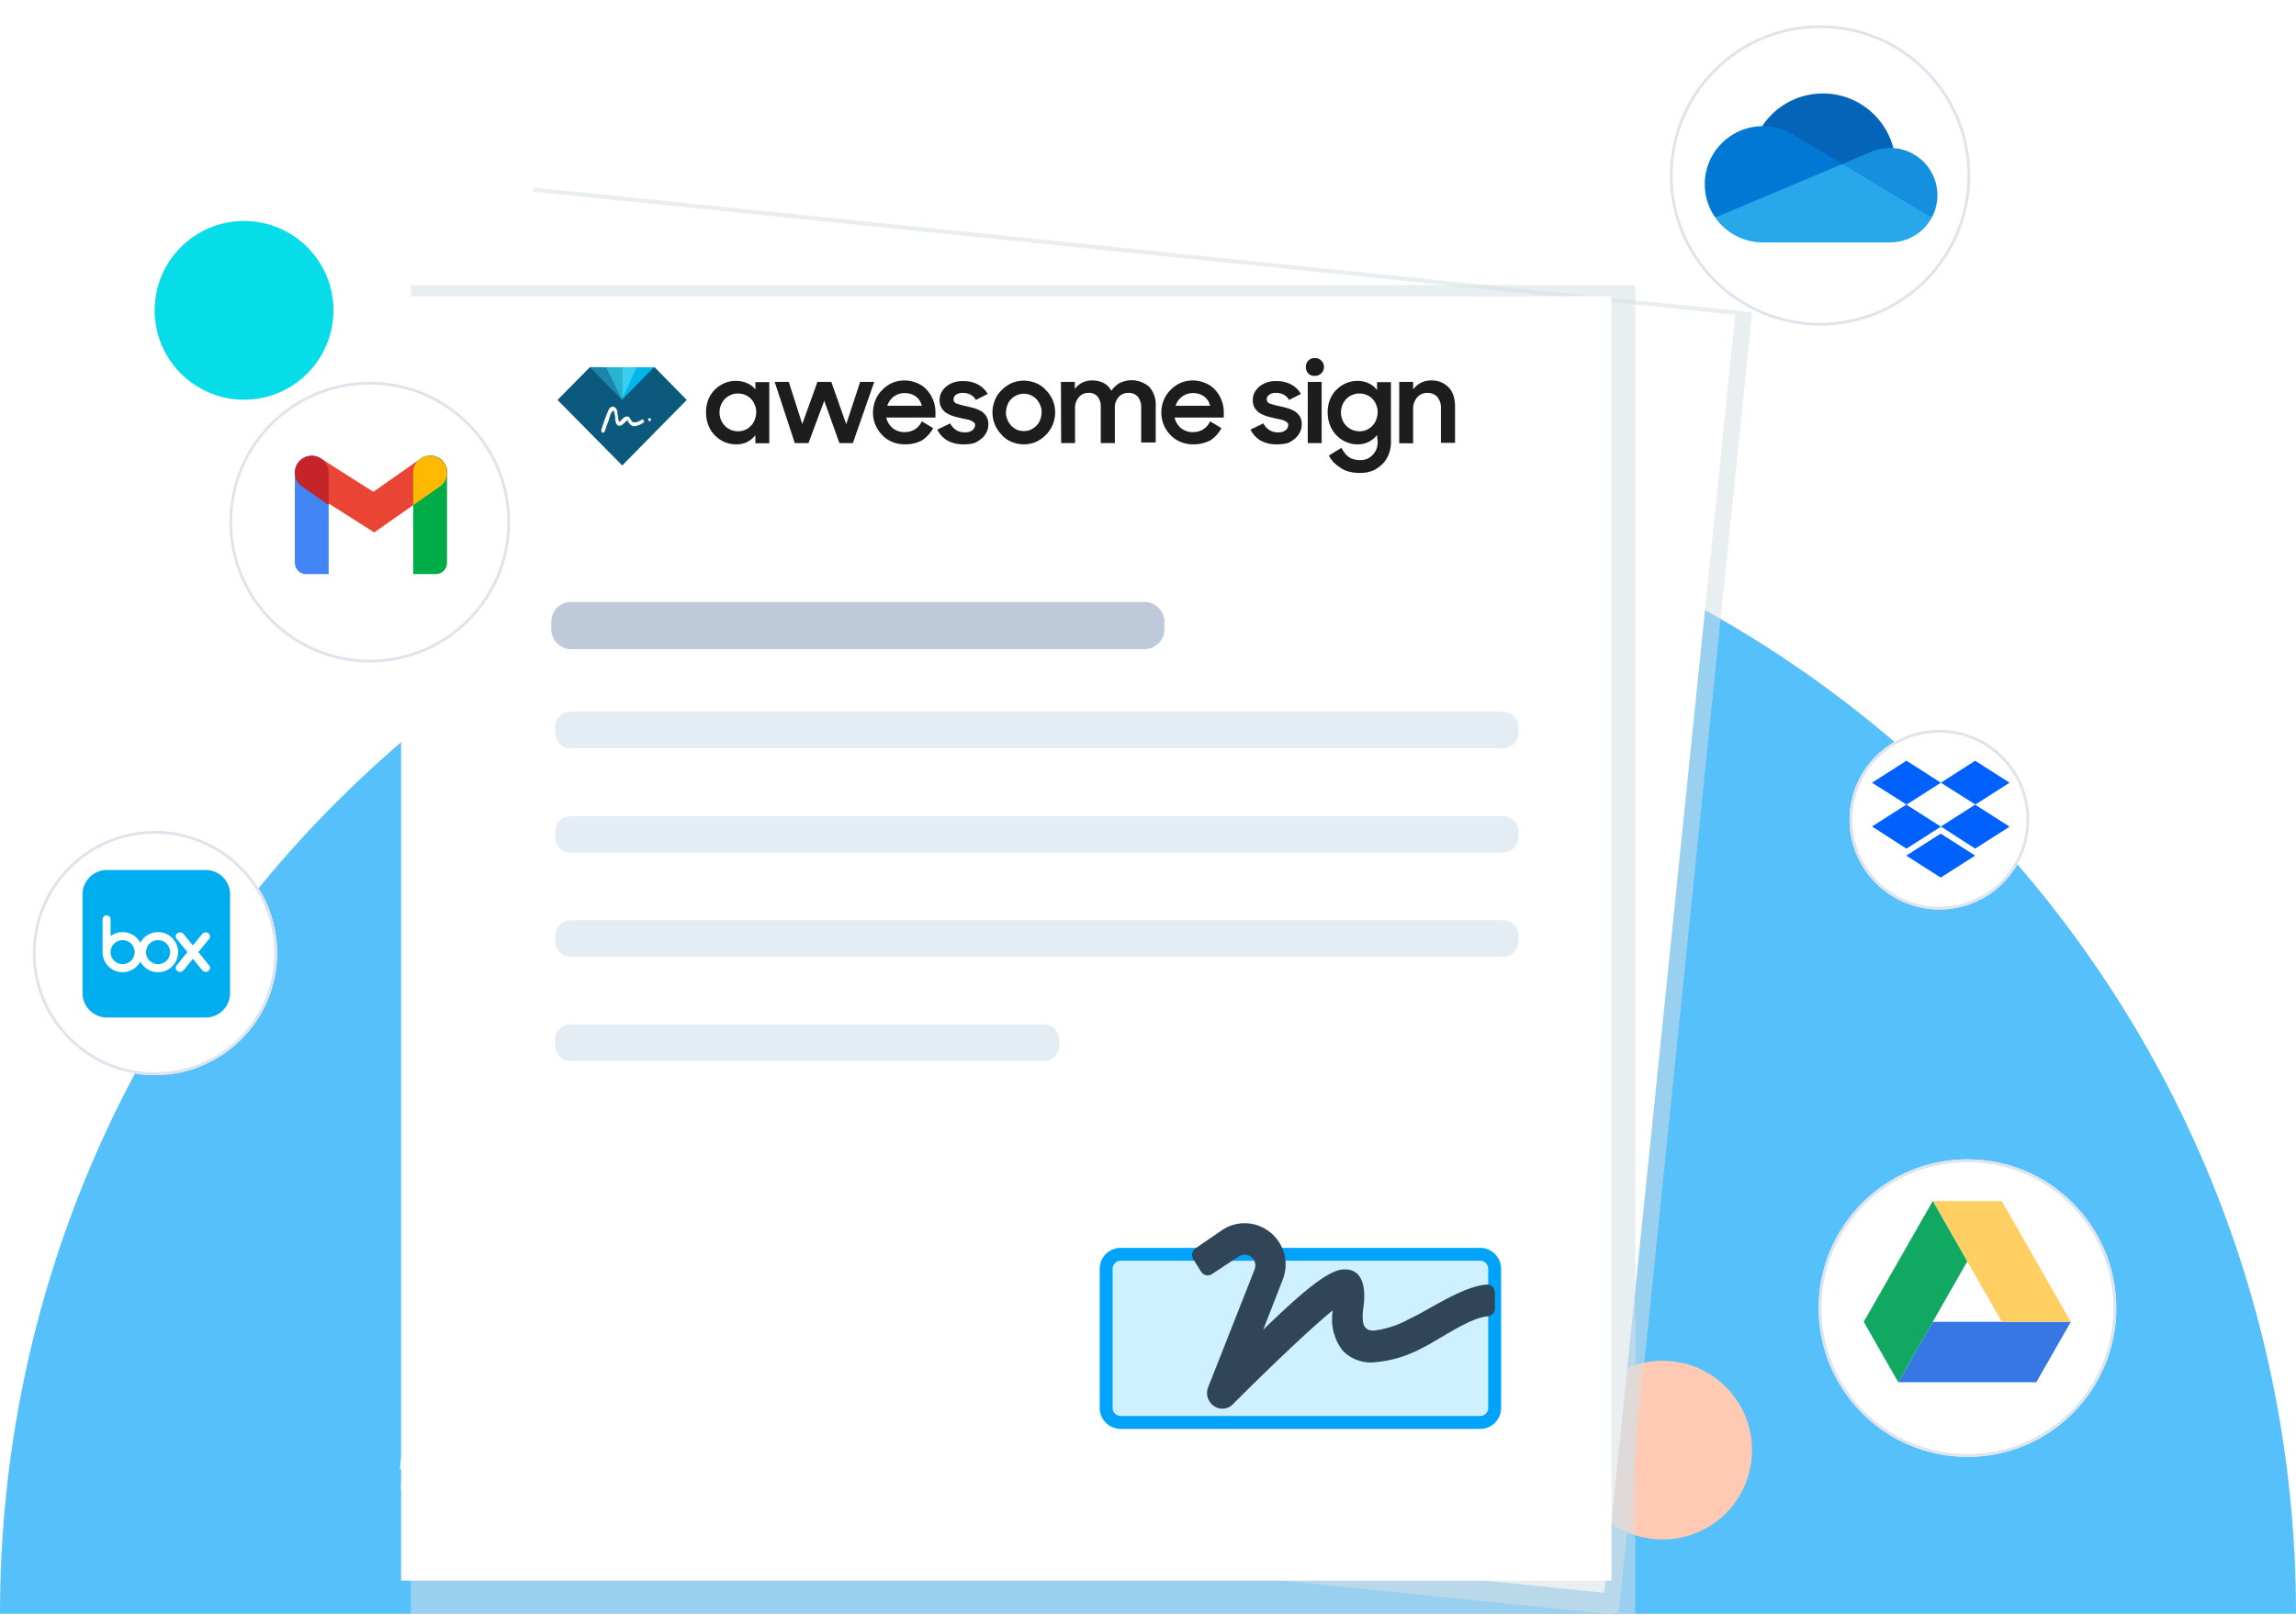 <svg xmlns="http://www.w3.org/2000/svg" xmlns:xlink="http://www.w3.org/1999/xlink" width="817.687" height="575.354" viewBox="0 0 817.687 575.354">
  <defs>
    <filter id="Ellipse_190" x="585.687" y="0" width="125" height="125" filterUnits="userSpaceOnUse">
      <feOffset dy="3" input="SourceAlpha"/>
      <feGaussianBlur stdDeviation="3" result="blur"/>
      <feFlood flood-color="#dfe3ec" flood-opacity="0.671"/>
      <feComposite operator="in" in2="blur"/>
      <feComposite in="SourceGraphic"/>
    </filter>
    <filter id="Ellipse_191" x="72.687" y="127" width="118" height="118" filterUnits="userSpaceOnUse">
      <feOffset dy="3" input="SourceAlpha"/>
      <feGaussianBlur stdDeviation="3" result="blur-2"/>
      <feFlood flood-color="#dfe3ec" flood-opacity="0.671"/>
      <feComposite operator="in" in2="blur-2"/>
      <feComposite in="SourceGraphic"/>
    </filter>
    <filter id="Ellipse_194" x="649.687" y="251" width="82" height="82" filterUnits="userSpaceOnUse">
      <feOffset dy="3" input="SourceAlpha"/>
      <feGaussianBlur stdDeviation="3" result="blur-3"/>
      <feFlood flood-color="#dfe3ec" flood-opacity="0.671"/>
      <feComposite operator="in" in2="blur-3"/>
      <feComposite in="SourceGraphic"/>
    </filter>
    <filter id="Ellipse_193" x="2.687" y="287" width="105" height="105" filterUnits="userSpaceOnUse">
      <feOffset dy="3" input="SourceAlpha"/>
      <feGaussianBlur stdDeviation="3" result="blur-4"/>
      <feFlood flood-color="#dfe3ec" flood-opacity="0.671"/>
      <feComposite operator="in" in2="blur-4"/>
      <feComposite in="SourceGraphic"/>
    </filter>
    <filter id="Ellipse_192" x="638.687" y="404" width="124" height="124" filterUnits="userSpaceOnUse">
      <feOffset dy="3" input="SourceAlpha"/>
      <feGaussianBlur stdDeviation="3" result="blur-5"/>
      <feFlood flood-color="#dfe3ec" flood-opacity="0.671"/>
      <feComposite operator="in" in2="blur-5"/>
      <feComposite in="SourceGraphic"/>
    </filter>
  </defs>
  <g id="Group_879" data-name="Group 879" transform="translate(-109.313 -14034)">
    <path id="Path_2529" data-name="Path 2529" d="M408.844,0c225.8,0,408.844,183.046,408.844,408.844H0C0,183.046,183.045,0,408.844,0Z" transform="translate(109.313 14200.076)" fill="#55c0fa"/>
    <g id="Group_868" data-name="Group 868" transform="translate(164.393 14100.878)">
      <ellipse id="Ellipse_185" data-name="Ellipse 185" cx="31.838" cy="31.838" rx="31.838" ry="31.838" transform="translate(0 11.839)" fill="#07dde8"/>
      <ellipse id="Ellipse_186" data-name="Ellipse 186" cx="31.838" cy="31.838" rx="31.838" ry="31.838" transform="translate(505.204 417.871)" fill="#ffc9b3"/>
      <g id="Group_852" data-name="Group 852" transform="translate(87.352 0)">
        <rect id="Rectangle_691" data-name="Rectangle 691" width="466.422" height="436.061" transform="matrix(0.102, -0.995, 0.995, 0.102, 0.091, 463.997)" fill="#d6dee5" opacity="0.53"/>
        <rect id="Rectangle_692" data-name="Rectangle 692" width="457.558" height="431.038" transform="matrix(0.102, -0.995, 0.995, 0.102, 0, 456.579)" fill="#fff"/>
        <path id="Path_2070" data-name="Path 2070" d="M1856.109,216.489l-203.146-20.832a7.081,7.081,0,0,1-6.279-7.83l.222-2.512a7.124,7.124,0,0,1,7.756-6.427l203.146,20.832a7.082,7.082,0,0,1,6.279,7.83l-.222,2.512A7.148,7.148,0,0,1,1856.109,216.489Z" transform="translate(-1433.381 -50.481)" fill="#bec9da"/>
        <path id="Path_2071" data-name="Path 2071" d="M1808.991,261.525l-330.425-33.907a5.49,5.49,0,0,1-4.875-6.057l.222-1.921a5.468,5.468,0,0,1,5.984-4.949L1810.321,248.6a5.49,5.49,0,0,1,4.875,6.057l-.221,1.921A5.52,5.52,0,0,1,1808.991,261.525Z" transform="translate(-1388.184 -59.837)" fill="#e4ecf4"/>
        <path id="Path_2072" data-name="Path 2072" d="M1803.991,311.625l-330.425-33.907a5.49,5.49,0,0,1-4.875-6.057l.222-1.921a5.468,5.468,0,0,1,5.984-4.949L1805.321,298.7a5.49,5.49,0,0,1,4.876,6.057l-.222,1.921A5.52,5.52,0,0,1,1803.991,311.625Z" transform="translate(-1386.878 -72.927)" fill="#e4ecf4"/>
        <path id="Path_2073" data-name="Path 2073" d="M1798.991,361.525l-330.425-33.907a5.49,5.49,0,0,1-4.875-6.057l.222-1.921a5.468,5.468,0,0,1,5.984-4.949L1800.321,348.6a5.49,5.49,0,0,1,4.876,6.057l-.222,1.921A5.52,5.52,0,0,1,1798.991,361.525Z" transform="translate(-1385.571 -85.966)" fill="#e4ecf4"/>
        <path id="Path_2074" data-name="Path 2074" d="M1851.627,416.8l-167.761-17.212a5.49,5.49,0,0,1-4.876-6.057l.222-1.995a5.468,5.468,0,0,1,5.984-4.949L1852.957,403.8a5.49,5.49,0,0,1,4.875,6.057l-.221,1.921A5.443,5.443,0,0,1,1851.627,416.8Z" transform="translate(-1441.827 -104.752)" fill="#e4ecf4"/>
      </g>
      <g id="Group_856" data-name="Group 856" transform="translate(87.771 34.675)">
        <rect id="Rectangle_693" data-name="Rectangle 693" width="436.061" height="473.514" transform="translate(3.472)" fill="#d6dee5" opacity="0.53"/>
        <rect id="Rectangle_694" data-name="Rectangle 694" width="431.038" height="457.558" transform="translate(0 3.989)" fill="#fff"/>
        <g id="Group_855" data-name="Group 855" transform="translate(55.699 26.003)">
          <g id="Group_853" data-name="Group 853" transform="translate(52.892)">
            <path id="Path_2075" data-name="Path 2075" d="M1455.237,97.8a9.873,9.873,0,0,1-3.841-.739,10.4,10.4,0,0,1-3.4-2.216,10.127,10.127,0,0,1-2.438-3.546,12.363,12.363,0,0,1-.96-4.8,12.108,12.108,0,0,1,.886-4.8,10.127,10.127,0,0,1,2.438-3.546,11.237,11.237,0,0,1,3.4-2.216,10.609,10.609,0,0,1,3.989-.739,10.037,10.037,0,0,1,3.915.813,7.61,7.61,0,0,1,2.955,2.216V75.643h4.949V97.435h-4.949V94.554a9.328,9.328,0,0,1-2.955,2.438A8.769,8.769,0,0,1,1455.237,97.8Zm.739-4.654a6,6,0,0,0,2.585-.517,5.9,5.9,0,0,0,2.068-1.477,5.829,5.829,0,0,0,1.33-2.142,7.741,7.741,0,0,0,.517-2.659,6,6,0,0,0-.517-2.585,7,7,0,0,0-1.33-2.142,5.713,5.713,0,0,0-2.068-1.4,6.222,6.222,0,0,0-2.585-.517,6,6,0,0,0-2.585.517,6.823,6.823,0,0,0-2.068,1.4,7.182,7.182,0,0,0-1.4,2.142,7.1,7.1,0,0,0,0,5.319,7.182,7.182,0,0,0,1.4,2.142,6.421,6.421,0,0,0,2.068,1.4A6.222,6.222,0,0,0,1455.976,93.151Z" transform="translate(-1444.6 -67.074)" fill="#1d1d1d"/>
            <path id="Path_2076" data-name="Path 2076" d="M1477.7,75.7h5.023l4.8,15,5.393-15h4.949l5.319,15.07,4.949-15.07h5.023l-7.609,21.792h-4.8l-5.393-15.07-5.614,15.07h-4.875Z" transform="translate(-1453.249 -67.205)" fill="#1d1d1d"/>
            <path id="Path_2077" data-name="Path 2077" d="M1536.476,97.752a11.258,11.258,0,0,1-4.58-.886,10.13,10.13,0,0,1-3.546-2.438,11.463,11.463,0,0,1-2.364-3.546,11.307,11.307,0,0,1-.886-4.432,11.67,11.67,0,0,1,.886-4.506,11.165,11.165,0,0,1,2.438-3.62,12.331,12.331,0,0,1,3.472-2.438,11.339,11.339,0,0,1,8.791,0,9.058,9.058,0,0,1,3.472,2.364,11.244,11.244,0,0,1,2.29,3.546,11.405,11.405,0,0,1,.886,4.506v1.921h-17.507a6.909,6.909,0,0,0,2.29,3.767,6.575,6.575,0,0,0,4.358,1.4,6.509,6.509,0,0,0,3.62-1.034,6.3,6.3,0,0,0,2.364-2.807l4.063,2.438a12.651,12.651,0,0,1-3.841,4.285A12.437,12.437,0,0,1,1536.476,97.752Zm-.148-18.246a6.3,6.3,0,0,0-3.841,1.256,6.422,6.422,0,0,0-2.29,3.25h12.263a5.6,5.6,0,0,0-2.142-3.324A6.69,6.69,0,0,0,1536.328,79.506Z" transform="translate(-1465.634 -67.022)" fill="#1d1d1d"/>
            <path id="Path_2078" data-name="Path 2078" d="M1565.629,97.831a11.667,11.667,0,0,1-5.91-1.33,9.306,9.306,0,0,1-3.62-3.915l4.58-2.216a6.042,6.042,0,0,0,2.142,2.364,5.335,5.335,0,0,0,3.029.813,4.031,4.031,0,0,0,2.733-.739,2.421,2.421,0,0,0,.96-1.847,1.1,1.1,0,0,0-.443-.96,7.3,7.3,0,0,0-1.108-.665,8.586,8.586,0,0,0-1.625-.443c-.591-.148-1.256-.222-1.921-.443a23.3,23.3,0,0,1-2.659-.665,12.249,12.249,0,0,1-2.438-1.108,6.027,6.027,0,0,1-1.773-1.847,5.544,5.544,0,0,1-.665-2.881,5.965,5.965,0,0,1,.591-2.512,7.765,7.765,0,0,1,1.7-2.142,9.829,9.829,0,0,1,2.585-1.477,10.382,10.382,0,0,1,3.472-.517,10.783,10.783,0,0,1,5.393,1.256,8.654,8.654,0,0,1,3.4,3.324l-4.211,2.142a4.923,4.923,0,0,0-1.847-1.847,5.464,5.464,0,0,0-2.659-.665,4.021,4.021,0,0,0-2.585.665,2.151,2.151,0,0,0-.886,1.625,1.625,1.625,0,0,0,1.256,1.551,27,27,0,0,0,3.62.96c.886.222,1.773.443,2.585.665a12.927,12.927,0,0,1,2.512,1.108,6.025,6.025,0,0,1,1.773,1.847,5.544,5.544,0,0,1,.665,2.881,6.294,6.294,0,0,1-.517,2.438,6.866,6.866,0,0,1-1.625,2.29,11.134,11.134,0,0,1-2.659,1.773A13.012,13.012,0,0,1,1565.629,97.831Z" transform="translate(-1473.734 -67.1)" fill="#1d1d1d"/>
            <path id="Path_2079" data-name="Path 2079" d="M1593.855,97.778a10.95,10.95,0,0,1-4.359-.886,9.207,9.207,0,0,1-3.472-2.438,12.477,12.477,0,0,1-2.438-3.62,11.524,11.524,0,0,1,0-8.865,10.127,10.127,0,0,1,2.438-3.546,12.333,12.333,0,0,1,3.472-2.438,11.158,11.158,0,0,1,8.717,0,9.207,9.207,0,0,1,3.472,2.438,11.691,11.691,0,0,1,2.438,3.546,11.524,11.524,0,0,1,0,8.865,11.169,11.169,0,0,1-2.438,3.62,12.333,12.333,0,0,1-3.472,2.438A10.694,10.694,0,0,1,1593.855,97.778Zm0-4.728a5.889,5.889,0,0,0,2.511-.517,7.493,7.493,0,0,0,1.995-1.4,5.828,5.828,0,0,0,1.33-2.142,7.673,7.673,0,0,0,.517-2.585,6,6,0,0,0-.517-2.585,8.009,8.009,0,0,0-1.33-2.142,7.5,7.5,0,0,0-1.995-1.4,6.358,6.358,0,0,0-5.023,0,6.478,6.478,0,0,0-1.995,1.4,5.827,5.827,0,0,0-1.33,2.142,7.673,7.673,0,0,0-.517,2.585,6.224,6.224,0,0,0,.517,2.585,8.012,8.012,0,0,0,1.33,2.142,7.5,7.5,0,0,0,1.995,1.4A5.89,5.89,0,0,0,1593.855,93.051Z" transform="translate(-1480.684 -67.048)" fill="#1d1d1d"/>
            <path id="Path_2080" data-name="Path 2080" d="M1615.7,75.491h4.949V78a7.516,7.516,0,0,1,2.585-2.216,7.75,7.75,0,0,1,3.472-.813,8.548,8.548,0,0,1,4.284.96,6.33,6.33,0,0,1,2.659,2.733,9.24,9.24,0,0,1,2.881-2.733,9.566,9.566,0,0,1,10.711,1.4,9.511,9.511,0,0,1,2.216,6.648V97.061h-5.171V84.577a5.887,5.887,0,0,0-1.182-3.767,4.209,4.209,0,0,0-3.472-1.4,4.336,4.336,0,0,0-3.324,1.4,5.766,5.766,0,0,0-1.4,4.285V97.283h-5.023V84.429a5.65,5.65,0,0,0-1.108-3.694,3.925,3.925,0,0,0-3.25-1.33,4.305,4.305,0,0,0-3.4,1.477,5.954,5.954,0,0,0-1.4,4.358V97.283h-4.949l-.074-21.792Z" transform="translate(-1489.307 -66.996)" fill="#1d1d1d"/>
            <path id="Path_2081" data-name="Path 2081" d="M1675.476,97.752a11.257,11.257,0,0,1-4.58-.886,10.127,10.127,0,0,1-3.546-2.438,11.461,11.461,0,0,1-2.364-3.546,11.3,11.3,0,0,1-.886-4.432,11.668,11.668,0,0,1,.886-4.506,11.169,11.169,0,0,1,2.438-3.62,12.33,12.33,0,0,1,3.472-2.438,11.339,11.339,0,0,1,8.791,0,9.058,9.058,0,0,1,3.472,2.364,11.248,11.248,0,0,1,2.29,3.546,11.4,11.4,0,0,1,.886,4.506v1.921h-17.508a6.909,6.909,0,0,0,2.29,3.767,6.575,6.575,0,0,0,4.358,1.4,6.508,6.508,0,0,0,3.62-1.034,6.3,6.3,0,0,0,2.364-2.807l4.063,2.438a12.65,12.65,0,0,1-3.841,4.285A12.843,12.843,0,0,1,1675.476,97.752Zm-.147-18.246a6.3,6.3,0,0,0-3.841,1.256,6.42,6.42,0,0,0-2.29,3.25h12.262a5.6,5.6,0,0,0-2.142-3.324A6.69,6.69,0,0,0,1675.329,79.506Z" transform="translate(-1501.953 -67.022)" fill="#1d1d1d"/>
            <path id="Path_2082" data-name="Path 2082" d="M1716.629,97.831a11.667,11.667,0,0,1-5.91-1.33,9.306,9.306,0,0,1-3.62-3.915l4.58-2.216a6.041,6.041,0,0,0,2.142,2.364,5.334,5.334,0,0,0,3.029.813,4.031,4.031,0,0,0,2.733-.739,2.421,2.421,0,0,0,.96-1.847,1.1,1.1,0,0,0-.443-.96,7.3,7.3,0,0,0-1.108-.665,8.585,8.585,0,0,0-1.625-.443c-.591-.148-1.256-.222-1.921-.443a23.3,23.3,0,0,1-2.659-.665,12.254,12.254,0,0,1-2.438-1.108,6.028,6.028,0,0,1-1.773-1.847,5.544,5.544,0,0,1-.665-2.881,5.965,5.965,0,0,1,.591-2.512,7.765,7.765,0,0,1,1.7-2.142,9.829,9.829,0,0,1,2.585-1.477,10.1,10.1,0,0,1,3.472-.517,10.782,10.782,0,0,1,5.393,1.256,8.654,8.654,0,0,1,3.4,3.324l-4.211,2.142a4.923,4.923,0,0,0-1.847-1.847,5.463,5.463,0,0,0-2.659-.665,4.021,4.021,0,0,0-2.586.665,2.151,2.151,0,0,0-.886,1.625,1.625,1.625,0,0,0,1.256,1.551,25.636,25.636,0,0,0,3.694.96c.886.222,1.773.443,2.585.665a12.927,12.927,0,0,1,2.512,1.108,6.027,6.027,0,0,1,1.773,1.847,5.544,5.544,0,0,1,.665,2.881,6.3,6.3,0,0,1-.517,2.438,7.7,7.7,0,0,1-1.625,2.29,11.137,11.137,0,0,1-2.659,1.773A13.959,13.959,0,0,1,1716.629,97.831Z" transform="translate(-1513.188 -67.1)" fill="#1d1d1d"/>
            <path id="Path_2083" data-name="Path 2083" d="M1733.8,67.376a3.038,3.038,0,0,1,3.176-3.176,2.95,2.95,0,0,1,2.29.886,3.178,3.178,0,0,1-2.29,5.466,3.119,3.119,0,0,1-2.364-.886A3.327,3.327,0,0,1,1733.8,67.376Zm.665,5.319h4.949V94.487h-4.949Z" transform="translate(-1520.165 -64.2)" fill="#1d1d1d"/>
            <path id="Path_2084" data-name="Path 2084" d="M1761.881,94.48a8.481,8.481,0,0,1-6.944,3.324,9.873,9.873,0,0,1-3.841-.739,10.4,10.4,0,0,1-3.4-2.216,10.127,10.127,0,0,1-2.438-3.546,12.365,12.365,0,0,1-.96-4.8,12.106,12.106,0,0,1,.886-4.8,10.125,10.125,0,0,1,2.438-3.546,11.235,11.235,0,0,1,3.4-2.216,10.609,10.609,0,0,1,3.989-.739,8.934,8.934,0,0,1,3.915.886,7.91,7.91,0,0,1,2.955,2.364V75.643h4.949V96.918a11.614,11.614,0,0,1-.739,4.285,9.818,9.818,0,0,1-2.142,3.472,12.43,12.43,0,0,1-3.4,2.438,12.105,12.105,0,0,1-4.8.886,15.06,15.06,0,0,1-3.767-.443,9.429,9.429,0,0,1-3.029-1.33,16.475,16.475,0,0,1-2.438-1.921,10.261,10.261,0,0,1-1.773-2.512l4.432-2.733a21.635,21.635,0,0,0,1.256,1.921,5.914,5.914,0,0,0,1.4,1.33,4.866,4.866,0,0,0,1.773.813,7.18,7.18,0,0,0,2.29.3,6,6,0,0,0,2.586-.517,6.147,6.147,0,0,0,1.921-1.4,7,7,0,0,0,1.256-1.995,6.508,6.508,0,0,0,.443-2.438l-.222-2.585Zm-6.279-1.33a6,6,0,0,0,2.585-.517,5.9,5.9,0,0,0,2.068-1.477,5.828,5.828,0,0,0,1.33-2.142,7.744,7.744,0,0,0,.517-2.659,6,6,0,0,0-.517-2.585,5.828,5.828,0,0,0-1.33-2.142,5.712,5.712,0,0,0-2.068-1.4,6.222,6.222,0,0,0-2.585-.517,5.779,5.779,0,0,0-2.585.517,6.821,6.821,0,0,0-2.068,1.4,7.18,7.18,0,0,0-1.4,2.142,7.744,7.744,0,0,0-.517,2.659,6.335,6.335,0,0,0,.517,2.659,6,6,0,0,0,1.4,2.142,6.483,6.483,0,0,0,4.654,1.921Z" transform="translate(-1522.908 -67.074)" fill="#1d1d1d"/>
            <path id="Path_2085" data-name="Path 2085" d="M1778.8,75.517h4.949v2.659a8.774,8.774,0,0,1,2.659-2.29A7.588,7.588,0,0,1,1790.1,75a8.346,8.346,0,0,1,6.279,2.438c1.551,1.625,2.29,3.915,2.29,6.87V97.235h-5.023V84.9a6,6,0,0,0-1.256-3.989,4.566,4.566,0,0,0-3.62-1.477,4.649,4.649,0,0,0-3.546,1.551,6.289,6.289,0,0,0-1.478,4.432V97.383H1778.8V75.517Z" transform="translate(-1531.923 -67.022)" fill="#1d1d1d"/>
          </g>
          <g id="Group_854" data-name="Group 854" transform="translate(0 3.25)">
            <path id="Path_2086" data-name="Path 2086" d="M1384.524,68.6,1373,80.272l23.048,23.343,22.974-23.343-11.376-11.6Z" transform="translate(-1373 -68.6)" fill="#0b597c"/>
            <path id="Path_2087" data-name="Path 2087" d="M1388.6,68.6l11.45,11.6-5.245-11.6Z" transform="translate(-1377.076 -68.6)" fill="#1a86a9"/>
            <path id="Path_2088" data-name="Path 2088" d="M1396.4,68.6l5.688,11.6V68.6Z" transform="translate(-1379.114 -68.6)" fill="#2ab2d1"/>
            <path id="Path_2089" data-name="Path 2089" d="M1409.788,68.6,1404.1,80.2V68.6Z" transform="translate(-1381.126 -68.6)" fill="#3acdef"/>
            <path id="Path_2090" data-name="Path 2090" d="M1415.476,68.6,1404.1,80.2l5.171-11.6Z" transform="translate(-1381.126 -68.6)" fill="#00b7eb"/>
            <path id="Path_2091" data-name="Path 2091" d="M1395.388,96.512c.37-1.108.739-2.29,1.256-3.472.369-1.034.665-2.881,1.552-3.767.517-.517.665,2.512.739,2.733.074.886.222,2.29,1.33,2.512s2.364-1.33,3.029-1.921a5.923,5.923,0,0,0,.96,1.4c1.256,1.4,3.62.222,4.8-.517.739-.443.148-1.773-.665-1.33-.739.443-2.659,1.551-3.4.517-.443-.665-.887-1.847-1.921-1.7-1.108.148-1.847,1.33-2.585,1.921a24.185,24.185,0,0,1-.517-2.955c-.074-1.034-.443-2.364-1.773-2.438-1.034,0-1.551.886-1.847,1.7a58.527,58.527,0,0,0-2.364,6.575C1393.689,96.955,1395.019,97.4,1395.388,96.512Z" transform="translate(-1378.472 -73.538)" fill="#fff" stroke="#0b597c" stroke-miterlimit="10" stroke-width="0.25"/>
            <ellipse id="Ellipse_187" data-name="Ellipse 187" cx="0.517" cy="0.517" rx="0.517" ry="0.517" transform="translate(32.282 18.172)" fill="#fff"/>
          </g>
        </g>
        <path id="Path_2092" data-name="Path 2092" d="M1581.271,198.643h-204.18a7.157,7.157,0,0,1-7.092-7.165v-2.512a7.109,7.109,0,0,1,7.092-7.165h204.18a7.157,7.157,0,0,1,7.092,7.165v2.512A7.157,7.157,0,0,1,1581.271,198.643Z" transform="translate(-1316.517 -68.925)" fill="#bec9da"/>
        <path id="Path_2093" data-name="Path 2093" d="M1709.491,247.8H1377.366a5.517,5.517,0,0,1-5.466-5.54V240.34a5.517,5.517,0,0,1,5.466-5.54h332.124a5.517,5.517,0,0,1,5.466,5.54v1.921A5.517,5.517,0,0,1,1709.491,247.8Z" transform="translate(-1317.014 -82.773)" fill="#e4ecf4"/>
        <path id="Path_2094" data-name="Path 2094" d="M1709.491,298.1H1377.366a5.517,5.517,0,0,1-5.466-5.54V290.64a5.517,5.517,0,0,1,5.466-5.54h332.124a5.517,5.517,0,0,1,5.466,5.54v1.921A5.517,5.517,0,0,1,1709.491,298.1Z" transform="translate(-1317.014 -95.916)" fill="#e4ecf4"/>
        <path id="Path_2095" data-name="Path 2095" d="M1709.491,348.3H1377.366a5.517,5.517,0,0,1-5.466-5.54V340.84a5.517,5.517,0,0,1,5.466-5.54h332.124a5.517,5.517,0,0,1,5.466,5.54v1.921A5.517,5.517,0,0,1,1709.491,348.3Z" transform="translate(-1317.014 -109.033)" fill="#e4ecf4"/>
        <path id="Path_2096" data-name="Path 2096" d="M1545.914,398.575H1377.266a5.518,5.518,0,0,1-5.467-5.54V391.04a5.518,5.518,0,0,1,5.467-5.54h168.648a5.517,5.517,0,0,1,5.466,5.54v1.921A5.442,5.442,0,0,1,1545.914,398.575Z" transform="translate(-1316.988 -122.15)" fill="#e4ecf4"/>
      </g>
      <path id="Path_2097" data-name="Path 2097" d="M1770.69,556.309H1642.671a5.186,5.186,0,0,1-5.171-5.171V501.571a5.186,5.186,0,0,1,5.171-5.171H1770.69a5.186,5.186,0,0,1,5.171,5.171v49.568A5.139,5.139,0,0,1,1770.69,556.309Z" transform="translate(-1298.641 -116.452)" fill="#cff0ff" stroke="#00a3fa" stroke-miterlimit="10" stroke-width="4.593"/>
      <path id="Path_2098" data-name="Path 2098" d="M1783.874,503.269c-8.717.591-21.127,9.382-27.48,12.189a34.767,34.767,0,0,1-12.78,4.211c-3.841,0-4.432-2.733-3.62-8.791.148-1.33,1.995-13.518-7.239-13-4.211.3-10.785,4.211-28.514,21.5l6.944-17.8a14.738,14.738,0,0,0-8.2-19.133,14.361,14.361,0,0,0-13.666,1.625l-9.16,6.279a2.884,2.884,0,0,0-.886,3.767l2.881,4.58a2.742,2.742,0,0,0,3.767.886l9.751-6.427a3.856,3.856,0,0,1,5.245,1.33,4.01,4.01,0,0,1,.3,3.324l-16.621,42.18a5.608,5.608,0,0,0,3.1,7.092,5.247,5.247,0,0,0,5.762-1.182c7.166-7.239,26.077-25.781,35.606-33.464a18.144,18.144,0,0,0,3.472,14.331,13.847,13.847,0,0,0,11.081,4.211,42.994,42.994,0,0,0,17.212-5.1c5.54-2.586,16.621-10.711,23.343-11.3a2.805,2.805,0,0,0,2.585-2.733v-5.466a2.854,2.854,0,0,0-2.364-3.1Z" transform="translate(-1309.461 -112.535)" fill="#314558"/>
    </g>
    <g id="Group_874" data-name="Group 874" transform="translate(468 -3416)">
      <g transform="matrix(1, 0, 0, 1, -358.69, 17450)" filter="url(#Ellipse_190)">
        <g id="Ellipse_190-2" data-name="Ellipse 190" transform="translate(594.69 6)" fill="#fff" stroke="#dfe3ec" stroke-width="1">
          <circle cx="53.5" cy="53.5" r="53.5" stroke="none"/>
          <circle cx="53.5" cy="53.5" r="53" fill="none"/>
        </g>
      </g>
      <g id="OneDrive-Logo.wine" transform="translate(248.447 17483.281)">
        <path id="Path_998" data-name="Path 998" d="M283.816,35.82l17.1-16.354a25.891,25.891,0,0,0-46.707-7.8C254.475,11.656,283.816,35.82,283.816,35.82Z" transform="translate(-233.763 0)" fill="#0364b8"/>
        <path id="Path_999" data-name="Path 999" d="M31.592,148.006v0a20.609,20.609,0,0,0-10.88-3.088c-.089,0-.176.006-.265.007A20.7,20.7,0,0,0,3.721,177.471l25.62-3.209,19.643-15.839Z" transform="translate(0 -133.264)" fill="#0078d4"/>
        <path id="Path_1000" data-name="Path 1000" d="M627.172,241.526c-.376-.025-.754-.042-1.136-.042a16.768,16.768,0,0,0-6.67,1.377v0L609,247.22l11.425,14.113,20.425,4.965a16.829,16.829,0,0,0-13.679-24.771Z" transform="translate(-560.018 -222.061)" fill="#1490df"/>
        <path id="Path_1001" data-name="Path 1001" d="M46.264,331.845a20.682,20.682,0,0,0,16.99,8.873h45.307a16.824,16.824,0,0,0,14.815-8.843L91.527,312.8Z" transform="translate(-42.543 -287.639)" fill="#28a8ea"/>
      </g>
    </g>
    <g id="Group_875" data-name="Group 875" transform="translate(140 -3442)">
      <g transform="matrix(1, 0, 0, 1, -30.69, 17476)" filter="url(#Ellipse_191)">
        <g id="Ellipse_191-2" data-name="Ellipse 191" transform="translate(81.69 133)" fill="#fff" stroke="#dfe3ec" stroke-width="1">
          <circle cx="50" cy="50" r="50" stroke="none"/>
          <circle cx="50" cy="50" r="49.5" fill="none"/>
        </g>
      </g>
      <g id="gmail" transform="translate(74.32 17638.369)">
        <path id="Path_1926" data-name="Path 1926" d="M30.758,32.808,5.29,16.6A6.02,6.02,0,1,1,11.754,6.442L30.439,18.333,47.215,6.589a6.021,6.021,0,1,1,6.9,9.865Z" transform="translate(-2.5 -5.5)" fill="#ea4435"/>
        <path id="Path_1927" data-name="Path 1927" d="M4.014,0h8.028V36.126a6.021,6.021,0,0,1-6.021,6.021h0A6.021,6.021,0,0,1,0,36.126V4.014A4.014,4.014,0,0,1,4.014,0Z" transform="translate(54.188 42.147) rotate(180)" fill="#00ac47"/>
        <path id="Path_1928" data-name="Path 1928" d="M35.454,10.646c-.018-.12-.016-.243-.041-.364-.039-.184-.11-.354-.165-.532a5.888,5.888,0,0,0-.192-.6c-.04-.1-.1-.179-.148-.272a5.988,5.988,0,0,0-.432-.772c-.08-.117-.181-.216-.269-.326a6.078,6.078,0,0,0-.493-.572c-.133-.13-.286-.238-.431-.355A6.063,6.063,0,0,0,32.8,6.48c-.159-.1-.333-.184-.5-.273s-.351-.193-.536-.267-.369-.118-.555-.172a5.725,5.725,0,0,0-.563-.156,6.13,6.13,0,0,0-.716-.072c-.152-.011-.3-.037-.456-.036a5.976,5.976,0,0,0-.847.085c-.113.017-.227.015-.339.039q-.568.174-1.133.357c-.1.044-.194.11-.294.16A5.822,5.822,0,0,0,23.5,11.518V23.082l9.473-6.632a5.8,5.8,0,0,0,2.48-5.8Z" transform="translate(18.646 -5.497)" fill="#ffba00"/>
        <path id="Path_1929" data-name="Path 1929" d="M8.521,5.5h0a6.021,6.021,0,0,1,6.021,6.021V47.647H6.514A4.014,4.014,0,0,1,2.5,43.633V11.521A6.021,6.021,0,0,1,8.521,5.5Z" transform="translate(-2.5 -5.5)" fill="#4285f4"/>
        <path id="Path_1930" data-name="Path 1930" d="M2.587,10.647c.018-.12.016-.243.041-.364.039-.184.11-.354.165-.532a5.883,5.883,0,0,1,.192-.6c.04-.1.1-.179.148-.272a5.964,5.964,0,0,1,.432-.772c.08-.117.181-.216.269-.326a6.076,6.076,0,0,1,.493-.572c.133-.13.286-.238.431-.355A6.022,6.022,0,0,1,5.24,6.48c.159-.1.333-.184.5-.273a5.97,5.97,0,0,1,.536-.269c.179-.072.369-.118.555-.172A5.71,5.71,0,0,1,7.4,5.611a6.134,6.134,0,0,1,.716-.072c.153-.011.3-.037.456-.036a5.974,5.974,0,0,1,.847.085c.113.017.227.015.339.039a5.832,5.832,0,0,1,.574.178,5.852,5.852,0,0,1,.559.179c.1.044.194.11.294.16a5.97,5.97,0,0,1,.751.421,6.009,6.009,0,0,1,2.608,4.954V23.083L5.068,16.452A5.8,5.8,0,0,1,2.587,10.647Z" transform="translate(-2.499 -5.498)" fill="#c52528"/>
      </g>
    </g>
    <g id="Group_876" data-name="Group 876" transform="translate(483 -3336)">
      <g transform="matrix(1, 0, 0, 1, -373.69, 17370)" filter="url(#Ellipse_194)">
        <g id="Ellipse_194-2" data-name="Ellipse 194" transform="translate(658.69 257)" fill="#fff" stroke="#dfe3ec" stroke-width="1">
          <circle cx="32" cy="32" r="32" stroke="none"/>
          <circle cx="32" cy="32" r="31.5" fill="none"/>
        </g>
      </g>
      <path id="dropbox_1_" data-name="dropbox (1)" d="M24.533,7.83l-12.266,7.83,12.266,7.83-12.266,7.83L0,23.423l12.266-7.83L0,7.83,12.266,0ZM12.2,33.8l12.266-7.83L36.734,33.8l-12.266,7.83ZM24.533,23.423,36.8,15.594,24.533,7.83,36.734,0,49,7.83l-12.266,7.83L49,23.489l-12.266,7.83Z" transform="translate(293 17641)" fill="#0061ff"/>
    </g>
    <g id="Group_877" data-name="Group 877" transform="translate(-22 -3628)">
      <g transform="matrix(1, 0, 0, 1, 131.31, 17662)" filter="url(#Ellipse_193)">
        <g id="Ellipse_193-2" data-name="Ellipse 193" transform="translate(11.69 293)" fill="#fff" stroke="#dfe3ec" stroke-width="1">
          <circle cx="43.5" cy="43.5" r="43.5" stroke="none"/>
          <circle cx="43.5" cy="43.5" r="43" fill="none"/>
        </g>
      </g>
      <g id="box_1_" data-name="box (1)" transform="translate(160.709 17971.928)">
        <path id="Path_1931" data-name="Path 1931" d="M43.836,52.546H8.71A8.71,8.71,0,0,1,0,43.836V8.71A8.71,8.71,0,0,1,8.71,0H43.836a8.71,8.71,0,0,1,8.71,8.71V43.836a8.71,8.71,0,0,1-8.71,8.71" fill="#00aeef"/>
        <path id="Path_1932" data-name="Path 1932" d="M54.489,84.592a7.141,7.141,0,0,0-6.311,3.8,7.147,7.147,0,0,0-10.6-2.367V80a1.428,1.428,0,0,0-2.855,0V91.854h0a7.144,7.144,0,0,0,13.453,3.232,7.144,7.144,0,1,0,6.311-10.494M41.866,96.02a4.284,4.284,0,1,1,4.284-4.285,4.286,4.286,0,0,1-4.284,4.285m12.623,0a4.284,4.284,0,1,1,4.285-4.285,4.286,4.286,0,0,1-4.285,4.285" transform="translate(-27.596 -62.468)" fill="#fff"/>
        <path id="Path_1933" data-name="Path 1933" d="M173.583,120.061,169.7,115.3l3.888-4.772a1.353,1.353,0,0,0-.328-1.976,1.647,1.647,0,0,0-2.158.26h0l-3.345,4.1-3.342-4.1h0a1.644,1.644,0,0,0-2.157-.26,1.352,1.352,0,0,0-.325,1.976h0l3.881,4.772-3.881,4.763h0a1.353,1.353,0,0,0,.325,1.977,1.646,1.646,0,0,0,2.157-.262l3.342-4.094,3.34,4.094a1.649,1.649,0,0,0,2.158.262,1.354,1.354,0,0,0,.328-1.977" transform="translate(-128.461 -86.04)" fill="#fff"/>
      </g>
    </g>
    <g id="Group_878" data-name="Group 878" transform="translate(660 -3677.441)">
      <g transform="matrix(1, 0, 0, 1, -550.69, 17711.44)" filter="url(#Ellipse_192)">
        <g id="Ellipse_192-2" data-name="Ellipse 192" transform="translate(647.69 410)" fill="#fff" stroke="#dfe3ec" stroke-width="1">
          <circle cx="53" cy="53" r="53" stroke="none"/>
          <circle cx="53" cy="53" r="52.5" fill="none"/>
        </g>
      </g>
      <g id="drive" transform="translate(113.052 18139.295)">
        <path id="Path_2530" data-name="Path 2530" d="M8,49.513,20.293,28H69.464L57.172,49.513Z" transform="translate(4.293 15.025)" fill="#3777e3" fill-rule="evenodd"/>
        <path id="Path_2531" data-name="Path 2531" d="M40.586,43.025H65.172L40.586,0H16Z" transform="translate(8.586)" fill="#ffcf63" fill-rule="evenodd"/>
        <path id="Path_2532" data-name="Path 2532" d="M0,43.025,12.293,64.538,36.879,21.513,24.586,0Z" fill="#11a861" fill-rule="evenodd"/>
      </g>
    </g>
  </g>
</svg>
